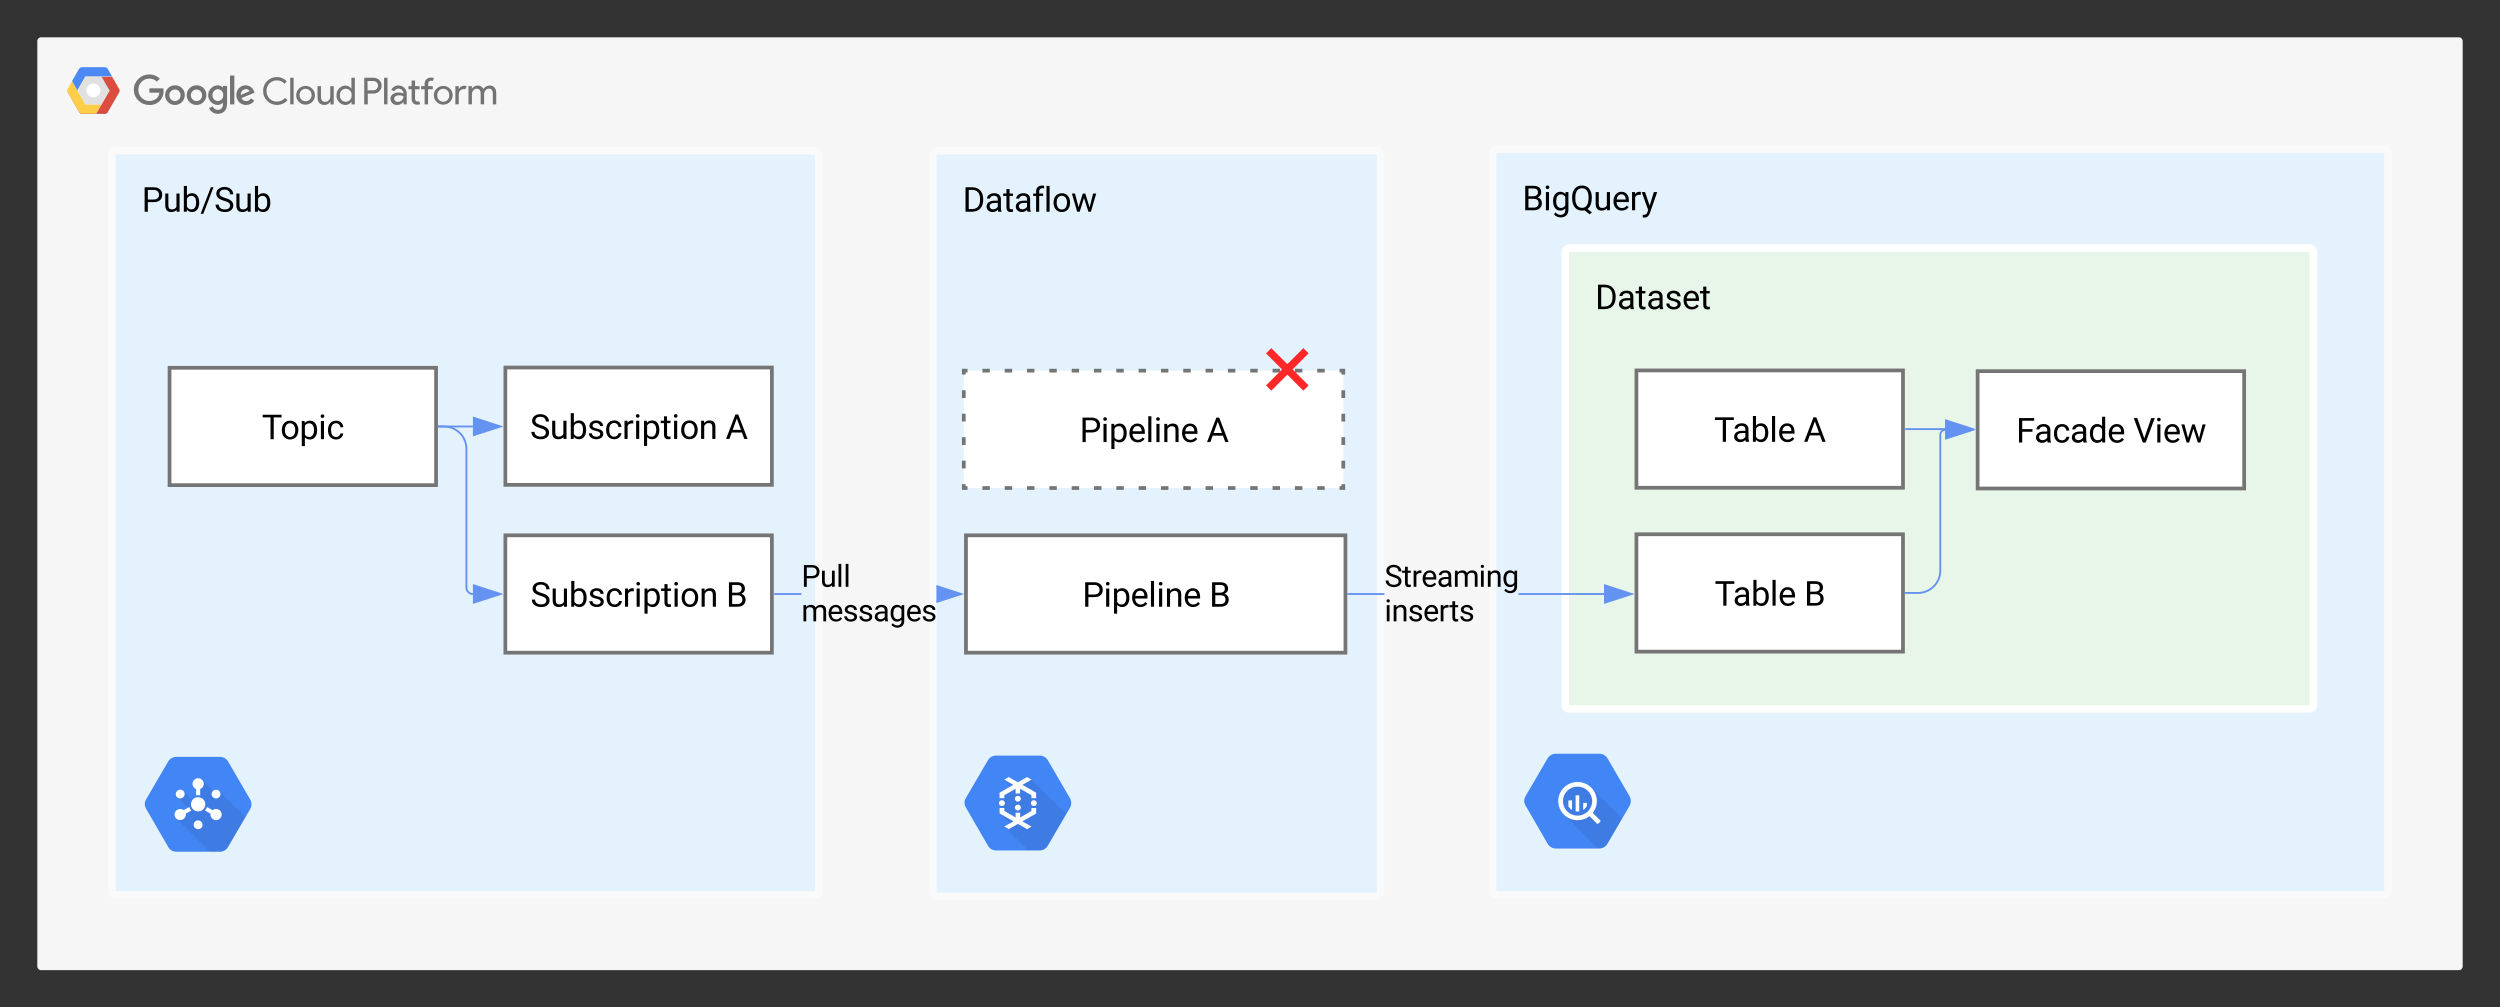 <svg xmlns="http://www.w3.org/2000/svg" xmlns:xlink="http://www.w3.org/1999/xlink" xmlns:lucid="lucid" width="1340" height="540"><rect width="100%" height="100%" fill="#333333" stroke="none"/><g transform="translate(0 0)" lucid:page-tab-id="0_0"><path d="M20 22c0-1.1.9-2 2-2h1296c1.1 0 2 .9 2 2v496c0 1.1-.9 2-2 2H22c-1.1 0-2-.9-2-2z" fill="#f6f6f6"/><path d="M71.72 48.08c.02-2.27.85-4.2 2.48-5.8 1.64-1.6 3.6-2.38 5.87-2.37 1.06 0 2.07.18 3.03.57.97.4 1.84.96 2.58 1.7l-1.63 1.56c-1.13-1.07-2.44-1.6-3.98-1.6-1.06 0-2.07.27-3 .8-.9.55-1.63 1.28-2.15 2.2-.53.93-.76 1.93-.74 3-.02 1.05.2 2.05.74 2.97.52.93 1.24 1.66 2.16 2.2.92.54 1.93.8 3 .8.77.04 1.5-.1 2.22-.37.7-.3 1.33-.7 1.9-1.26.72-.8 1.14-1.73 1.2-2.8h-5.33v-2.33h7.47c.1.46.14.93.14 1.4.07 2-.6 3.75-1.95 5.23-.74.77-1.6 1.35-2.58 1.75-1 .4-2.02.58-3.08.54-2.28 0-4.23-.78-5.87-2.37-1.63-1.6-2.46-3.54-2.48-5.82zm0 0M93.75 45.73c-1.45 0-2.7.52-3.72 1.55C89 48.3 88.5 49.55 88.5 51c0 1.45.52 2.7 1.55 3.72 1.04 1.03 2.28 1.54 3.73 1.54 1.44 0 2.7-.52 3.72-1.54 1.04-1.03 1.54-2.27 1.54-3.73.03-.95-.2-1.84-.66-2.66-.46-.82-1.13-1.47-1.96-1.94-.83-.46-1.72-.7-2.67-.67zm0 8.45c-.55 0-1.06-.16-1.54-.45-.47-.3-.84-.68-1.1-1.17-.25-.5-.36-1.02-.34-1.58 0-.82.3-1.53.88-2.1.57-.6 1.28-.9 2.1-.9.84 0 1.58.3 2.15.9.57.57.87 1.28.87 2.1.02.56-.1 1.1-.35 1.58-.25.5-.62.88-1.1 1.18-.5.3-1 .44-1.57.45zM105.32 45.73c-1.45 0-2.7.52-3.72 1.55-1.04 1.03-1.54 2.27-1.54 3.73s.52 2.7 1.56 3.73c1.03 1.02 2.28 1.54 3.72 1.53 1.45 0 2.7-.52 3.73-1.54 1.04-1.03 1.54-2.27 1.54-3.73.04-.95-.2-1.84-.68-2.66-.48-.83-1.1-1.47-1.93-1.94-.84-.47-1.73-.7-2.68-.67zm0 8.45c-.55 0-1.08-.16-1.56-.45-.5-.3-.83-.68-1.08-1.17-.26-.5-.4-1.02-.37-1.58 0-.82.33-1.53.9-2.1.58-.6 1.3-.9 2.12-.9.83 0 1.54.3 2.12.9.57.57.87 1.28.87 2.1.03.56-.08 1.1-.33 1.58-.26.5-.62.88-1.1 1.18-.5.3-1 .44-1.55.45zM119.5 46.05v.86h-.08c-.37-.38-.78-.68-1.26-.88-.5-.2-1-.3-1.52-.3-1.4.07-2.62.6-3.6 1.63-.96 1.02-1.46 2.23-1.46 3.64 0 1.4.5 2.6 1.47 3.63.97 1.02 2.2 1.56 3.6 1.62.52.02 1.02-.08 1.5-.3.5-.2.93-.5 1.27-.9h.07v.76c0 2-1.1 3.1-2.84 3.1-.57-.02-1.1-.2-1.6-.53-.47-.34-.8-.78-1.02-1.33l-2 .84c.4.95 1 1.7 1.86 2.27.85.57 1.8.85 2.83.84 2.7 0 5-1.6 5-5.5v-9.45h-2.22zm-2.68 8.14c-.55-.02-1.06-.17-1.52-.46-.46-.3-.82-.68-1.08-1.17-.25-.5-.34-1-.32-1.55-.02-.55.07-1.08.32-1.57.26-.5.62-.88 1.08-1.18.46-.3.97-.45 1.52-.47.55.03 1.04.2 1.5.5.46.3.8.7 1.03 1.18.23.48.35 1 .3 1.54.02.53-.07 1.03-.3 1.5-.23.5-.6.88-1.03 1.18-.44.3-.97.46-1.5.5zm0 0M123.28 40.47h2.33v15.47h-2.3zM131.96 54.2c-.56 0-1.06-.13-1.52-.42-.46-.3-.8-.7-1.04-1.2l7.06-2.9-.25-.6c-.3-.98-.9-1.77-1.7-2.4-.84-.6-1.76-.93-2.8-.95-.92 0-1.8.23-2.6.7-.8.5-1.4 1.13-1.84 1.95-.43.82-.62 1.7-.57 2.6-.03.96.2 1.84.66 2.66.46.83 1.1 1.47 1.93 1.94.82.47 1.7.7 2.63.68.88 0 1.73-.2 2.5-.6.8-.43 1.4-1 1.9-1.73l-1.8-1.2c-.27.45-.64.8-1.1 1.07-.46.26-.94.4-1.47.4zm-.2-6.44c.43-.04.82.04 1.2.25.35.2.63.5.8.88l-4.7 2c-.05-.53.04-1.02.27-1.5.23-.47.56-.85 1-1.14.43-.3.9-.45 1.44-.48zm0 0M141.04 48.8c-.02-1.34.28-2.6.94-3.76.67-1.16 1.57-2.08 2.74-2.74 1.17-.67 2.42-1 3.75-.96 1-.02 1.98.17 2.9.58.92.4 1.7 1 2.37 1.75l-1.3 1.24c-.47-.6-1.07-1.06-1.78-1.38-.72-.32-1.43-.46-2.2-.43-1.03-.03-2 .22-2.87.73-.88.5-1.57 1.2-2.05 2.1-.5.9-.72 1.85-.67 2.87-.04 1 .2 1.95.7 2.84.47.88 1.14 1.58 2 2.08.9.5 1.83.75 2.84.73.85 0 1.66-.17 2.42-.5.76-.36 1.42-.85 1.98-1.5l1.28 1.3c-1.03 1.15-2.27 1.9-3.8 2.28-1.5.38-2.98.3-4.43-.26-1.45-.55-2.64-1.46-3.52-2.74-.87-1.27-1.3-2.68-1.3-4.23zm0 0M155.55 55.94V41.66h1.84v14.28zM168.83 51.05c0 1.4-.5 2.58-1.48 3.56-1 .98-2.18 1.48-3.56 1.48-1.4 0-2.56-.5-3.55-1.47-1-.98-1.48-2.16-1.48-3.55 0-1.38.5-2.57 1.48-3.55 1-.98 2.16-1.47 3.54-1.47 1.37 0 2.56.5 3.55 1.47 1 .98 1.48 2.17 1.48 3.55zm-1.84 0c.05-.72-.13-1.4-.52-2-.4-.6-.97-1.04-1.66-1.28-.7-.24-1.38-.24-2.07 0-.7.24-1.24.66-1.63 1.27-.4.62-.6 1.3-.53 2.02 0 .88.3 1.63.93 2.26.63.63 1.38.94 2.28.94.9 0 1.67-.3 2.3-.94.6-.63.93-1.38.93-2.27zM177.13 55.94v-1.36H177c-.33.53-.77.93-1.32 1.23-.55.3-1.15.46-1.77.46-2.52 0-3.72-1.7-3.72-4.1v-6h1.84v5.7c0 2 1 2.72 2.42 2.72.76-.06 1.4-.38 1.9-.97.5-.57.72-1.24.67-2v-5.4h1.85v9.77h-1.74zM180.37 51.05c-.07-1.35.37-2.53 1.27-3.54.9-1 2.02-1.56 3.38-1.65.66-.02 1.28.12 1.88.4.6.3 1.08.73 1.45 1.27h.07l-.07-1.36v-4.5h1.84v14.28h-1.78v-1.36h-.07c-.37.55-.85.97-1.45 1.27-.6.3-1.22.43-1.88.4-1.36-.08-2.5-.64-3.38-1.65-.9-1-1.34-2.2-1.27-3.55zm8.07 0c.1-.72-.06-1.4-.46-2.02-.4-.62-.92-1.04-1.6-1.3-.7-.23-1.4-.23-2.08.02-.7.24-1.24.66-1.63 1.28-.4.63-.55 1.3-.46 2.02-.08.73.08 1.4.47 2.02.4.62.94 1.05 1.63 1.3.7.24 1.38.24 2.07 0 .7-.25 1.22-.68 1.6-1.3.4-.62.57-1.3.47-2.02zM195.23 55.94V41.66h4.88c.8-.03 1.52.15 2.2.52.7.37 1.23.9 1.65 1.55.4.67.6 1.4.62 2.18-.03.8-.2 1.5-.62 2.18-.42.67-.95 1.2-1.64 1.56-.68.37-1.4.54-2.2.52h-3v5.78h-1.85zm4.9-7.54c.7 0 1.3-.24 1.77-.73.48-.5.74-1.08.74-1.76 0-.68-.26-1.27-.74-1.76-.48-.48-1.08-.73-1.77-.73H197v5h3.08zM205.86 55.94V41.66h1.84v14.28zM209.28 53c0-2.23 2-3.42 4.3-3.42.95-.02 1.84.18 2.67.6v-.28c-.05-.6-.25-1.1-.64-1.54-.38-.44-.84-.72-1.42-.83-.57-.12-1.13-.05-1.66.2-.52.26-.92.65-1.17 1.17l-1.68-.72c.46-.9 1.15-1.54 2.05-1.96.9-.43 1.84-.53 2.83-.3 1 .2 1.8.7 2.44 1.47.63.75.95 1.64 1 2.64v5.9h-1.75v-1.36h-.1c-.34.55-.8.97-1.37 1.27-.58.3-1.2.43-1.84.4-.62.07-1.2-.04-1.77-.3-.58-.3-1-.7-1.36-1.23-.33-.52-.52-1.1-.52-1.73zm7-1.27c-.72-.47-1.48-.68-2.33-.63-1.93 0-2.7 1-2.7 1.93.06.5.3.88.68 1.18.4.3.82.44 1.3.38.8 0 1.5-.27 2.08-.82.58-.55.9-1.23.95-2.03zM220.64 52.97v-5.13h-1.72v-1.68h1.72v-3h1.84v3h2.4v1.68h-2.4v5c0 1.1.5 1.58 1.34 1.58.3.02.55-.03.83-.15l.64 1.57c-.5.2-.98.28-1.48.26-.58.07-1.13-.03-1.66-.3s-.92-.66-1.2-1.18c-.27-.52-.4-1.07-.32-1.65zM232.6 41.84l-.62 1.57c-.27-.1-.53-.16-.82-.15-.3-.02-.58.04-.86.2-.27.14-.48.35-.62.62-.13.27-.18.55-.16.86v1.23h2.46v1.68h-2.55v8.1h-1.84v-8.1h-1.85v-1.68h1.84v-1.3c-.03-.6.1-1.18.43-1.7.32-.54.76-.95 1.3-1.23.56-.3 1.13-.4 1.76-.35.52-.03 1.02.06 1.5.26zM242.6 51.05c0 1.4-.47 2.58-1.46 3.56-1 .98-2.2 1.48-3.57 1.48-1.38 0-2.57-.5-3.56-1.47-.98-.98-1.47-2.16-1.47-3.55 0-1.38.5-2.57 1.48-3.55 1-.98 2.2-1.47 3.57-1.47 1.38 0 2.58.5 3.57 1.47 1 .98 1.47 2.17 1.47 3.55zm-1.83 0c.07-.72-.12-1.4-.5-2-.4-.6-.97-1.04-1.66-1.28-.68-.24-1.37-.24-2.06 0-.7.24-1.27.66-1.66 1.27-.4.62-.57 1.3-.5 2.02-.07.72.1 1.4.5 2 .4.6.97 1.04 1.66 1.28.7.23 1.38.23 2.07 0 .7-.24 1.27-.67 1.66-1.28.4-.6.58-1.28.5-2zM244.08 55.94v-9.77h1.77v1.6h.07c.25-.55.67-1 1.17-1.33.5-.33 1.07-.5 1.67-.5.5-.03.95.05 1.38.23l-.7 1.7c-.33-.1-.65-.14-1-.13-.48.02-.92.16-1.33.43-.42.27-.74.6-.95 1.05-.2.43-.32.9-.27 1.38v5.34zm0 0M251.14 46.16h1.75v1.36h.08c.35-.5.78-.9 1.3-1.2.54-.3 1.12-.45 1.72-.47.66-.05 1.26.1 1.84.43.57.35.98.83 1.24 1.44.37-.6.87-1.05 1.47-1.38.6-.34 1.26-.5 1.95-.5 2.4 0 3.5 1.7 3.5 4.12v5.98h-1.84v-5.7c0-2-.78-2.72-2.2-2.72-1.4 0-2.47 1.52-2.47 3v5.4h-1.85v-5.7c0-1.98-.78-2.7-2.18-2.7-1.4 0-2.5 1.52-2.5 3v5.4h-1.85v-9.76z" fill="#737373"/><path d="M54.38 55.95l-2.88 5h-7.52c-.34 0-.64-.1-.94-.26-.3-.18-.53-.4-.7-.7L36.3 49.4c-.17-.3-.26-.6-.26-.93 0-.34.1-.65.26-.94l2.3-4.05 2.85 5 4.32 7.47zm0 0" fill="#ffcc40"/><path d="M63.88 49.4L57.78 60c-.16.3-.4.52-.7.7-.3.16-.6.24-.93.24H51.5l2.88-5 4.32-7.47L54.38 41h5.68l3.77 6.54c.16.3.28.6.28.93 0 .33-.06.64-.22.93z" fill="#da4437"/><path d="M60.06 41h-14.3l-4.3 7.47-2.88-5 3.77-6.53c.16-.3.4-.52.7-.7.3-.16.6-.24.93-.24h12.17c.34 0 .64.08.94.25.3.17.52.4.68.7z" fill="#4284f3"/><path d="M54.38 41l4.32 7.47-4.32 7.48h-8.63l-4.3-7.48 4.3-7.48z" fill="#dfdfdf"/><path d="M46.33 48.47c0-2.06 1.68-3.74 3.75-3.74 2.07 0 3.75 1.68 3.75 3.74 0 2.06-1.68 3.74-3.75 3.74-2.07 0-3.75-1.67-3.75-3.73z" fill="#fff"/><path d="M42.35 37.1c.16-.3.4-.52.7-.7.3-.16.6-.24.93-.24h12.17c.34 0 .64.08.94.25.3.18.52.4.68.7l2.28 3.9-2.28-4.06c-.16-.3-.4-.52-.7-.7-.3-.16-.6-.24-.93-.24H43.98c-.34 0-.64.08-.94.25-.3.17-.53.4-.7.7l-3.76 6.53v.08z" fill="#fff" fill-opacity=".2"/><path d="M41.45 48.47l4.3-7.48H60.1l-.07-.17H45.75l-4.3 7.48" fill="#1a237e" fill-opacity=".2"/><path d="M36.28 47.7l2.3-4 2.87 5 4.3 7.47h8.56l.08-.16h-8.63l-4.3-7.53-2.87-5-2.33 4c-.18.3-.25.65-.23 1 .03-.28.12-.54.26-.78zm0 0" fill="#fff" fill-opacity=".2"/><path d="M51.6 60.78h-7.62c-.34 0-.64-.08-.94-.25-.3-.17-.53-.4-.7-.7L36.3 49.26c-.14-.27-.23-.55-.26-.85-.02.35.07.7.26 1L42.35 60c.16.3.4.52.7.7.3.16.6.24.93.24h7.52z" fill="#be360c"/><path d="M58.8 48.47L54.46 41h-.1l4.33 7.47zM63.88 49.25l-6.1 10.6c-.16.28-.4.5-.7.68-.3.17-.6.25-.93.25H51.6l-.1.16h4.65c.34 0 .64-.08.94-.25.3-.18.52-.4.68-.7l6.1-10.6c.18-.3.25-.63.23-1-.02.3-.1.6-.22.85zm0 0" fill="#3e2723"/><path d="M60.06 41.15l3.77 6.55c.14.27.23.55.25.85.03-.35-.07-.7-.25-1L60.06 41h-5.68l.1.15M54.38 56.1l4.4-7.63h-.08l-4.32 7.48-2.88 5h.1z" fill="#fff"/><path d="M63.88 47.54L60.06 41l-2.28-4.06c-.16-.3-.4-.52-.7-.7-.3-.16-.6-.24-.93-.24H43.98c-.34 0-.64.08-.94.25-.3.17-.53.4-.7.7l-6.06 10.6c-.17.28-.26.6-.26.93 0 .33.1.64.26.93L42.35 60c.16.3.4.52.7.7.3.16.6.24.93.24h12.17c.34 0 .64-.08.94-.25.3-.18.52-.4.68-.7l6.1-10.6c.16-.28.25-.6.25-.92 0-.34-.1-.65-.25-.94z" fill="url(#a)"/><path d="M500 82.78c0-1.1.9-2 2-2h236c1.1 0 2 .9 2 2v395.6c0 1.1-.9 2-2 2H502c-1.1 0-2-.9-2-2z" stroke="#fafafa" stroke-width="4" fill="#e3f2fd"/><use xlink:href="#b" transform="matrix(1,0,0,1,516,96.779) translate(0 16.699)"/><path d="M516.6 198.67H720v62.9H516.6z" fill="#fff"/><path d="M526.56 198.67h4m7.96 0h4m7.97 0h3.98m7.98 0h3.98m7.98 0h4m7.97 0h3.97m7.98 0h4m7.97 0h4m7.96 0h4m7.97 0h4m7.96 0h4m7.98 0h4m7.96 0h4m7.97 0h4m7.97 0h4m7.97 0h4m7.97 0h2v2.1m0 8.4v4.18m0 8.4v4.18m0 8.4v4.18m0 8.4v4.2m0 8.38v2.1h-2m-7.97 0h-4m-7.97 0h-4m-7.96 0h-4m-7.97 0h-4m-7.96 0h-4m-7.97 0h-4m-7.96 0h-4m-7.97 0h-4m-7.96 0h-3.98m-7.98 0h-4m-7.97 0h-3.98m-8 0h-3.98m-7.98 0h-3.98m-7.98 0h-4m-7.97 0h-3.98m-7.97 0h-4m-7.97 0h-2v-2.1m0-8.4v-4.18m0-8.4v-4.18m0-8.4v-4.18m0-8.4v-4.18m0-8.4v-2.1h2" stroke="#757575" stroke-width="2" fill="none"/><use xlink:href="#c" transform="matrix(1,0,0,1,521.588,203.674) translate(57.12 33.262)"/><use xlink:href="#d" transform="matrix(1,0,0,1,521.588,203.674) translate(125.138 33.262)"/><path d="M573.5 427.82l-11.8-20.23c-.9-1.63-2.5-2.55-4.4-2.6h-23.43c-1.9.05-3.5.97-4.4 2.6l-11.78 20.17c-.93 1.58-.93 3.4 0 5.04l11.77 20.34c.9 1.68 2.45 2.64 4.4 2.7h23.44c1.9-.06 3.5-1.02 4.4-2.7l11.8-20.18c.9-1.68.9-3.5 0-5.14z" stroke="#000" stroke-opacity="0" fill="#4285f4"/><path d="M552.9 417.88l-7.27 1.67-7.36-1.67 4.04 3.98-6.53 6 1.7 1.7-1.6 2.05 2.04 2-2.13 2.45 6.18 6.07-3.68.9 12.9 12.8h6.15c1.9-.08 3.5-1.03 4.4-2.7l9.8-16.8z" stroke="#000" stroke-opacity="0" fill-opacity=".07"/><path d="M555.73 430.48c0 .87-.7 1.57-1.6 1.57-.87 0-1.58-.7-1.58-1.57 0-.88.7-1.58 1.6-1.58.87 0 1.58.7 1.58 1.58zM538.63 430.48c0 .87-.72 1.57-1.6 1.57-.87 0-1.6-.7-1.6-1.57 0-.88.73-1.58 1.6-1.58.88 0 1.6.7 1.6 1.58zM547.18 428.1c0 .88-.7 1.58-1.6 1.58-.87 0-1.6-.7-1.6-1.57 0-.86.73-1.57 1.6-1.57.9 0 1.6.7 1.6 1.58zM547.18 432.84c0 .88-.7 1.58-1.6 1.58-.87 0-1.6-.7-1.6-1.58 0-.87.73-1.57 1.6-1.57.9 0 1.6.7 1.6 1.57z" stroke="#000" stroke-opacity="0" fill="#fff"/><path d="M548 420.68l4.9-2.8-2.37-1.36h-.06l-4.88 2.8-4.9-2.8h-.05l-2.37 1.36 4.9 2.8-7.4 4.2v2.97h2.54v-1.6l6.05-3.5v2.58h2.43v-2.58l6.06 3.5v1.6h2.53v-2.97l-7.4-4.2zM552.86 434.66l-6.06 3.52v-2.55h-2.43v2.55l-6.05-3.52v-1.58h-2.53v2.95l7.4 4.2-4.92 2.82 2.37 1.35h.06l4.9-2.78 4.87 2.78h.06l2.37-1.35-4.92-2.8 7.4-4.22v-2.95h-2.52v1.58z" stroke="#000" stroke-opacity="0" fill="#fff"/><path d="M60 82.78c0-1.1.9-2 2-2h374.9c1.12 0 2 .9 2 2V477.6c0 1.1-.88 2-2 2H62c-1.1 0-2-.9-2-2z" stroke="#fafafa" stroke-width="4" fill="#e3f2fd"/><use xlink:href="#e" transform="matrix(1,0,0,1,76,96.779) translate(0 16.699)"/><path d="M134.1 428.52l-11.77-20.23c-.92-1.64-2.52-2.55-4.4-2.6H94.47c-1.9.05-3.5.96-4.4 2.6L78.3 428.46c-.92 1.57-.92 3.4 0 5.03l11.78 20.33c.9 1.68 2.46 2.65 4.4 2.7h23.44c1.9-.05 3.5-1.02 4.4-2.7l11.8-20.18c.9-1.68.9-3.5 0-5.13z" stroke="#000" stroke-opacity="0" fill="#4285f4"/><path d="M117.46 423.9l-2.6.6-6.53-6.48-2.08 3.85-1.15 4.47 1.93 1.88-3.67.77-5.05-5-3.44 3.22 6.3 6.24-6.67 5.27 17.95 17.78h5.5c1.88-.06 3.48-1.03 4.4-2.68l9.24-15.9z" stroke="#000" stroke-opacity="0" fill-opacity=".07"/><path d="M114.62 423.6c1.14-.66 2.6-.27 3.24.85.66 1.13.27 2.57-.87 3.2-1.14.66-2.6.28-3.25-.85-.66-1.12-.27-2.56.87-3.2M95.4 427.65c-1.13-.65-1.52-2.1-.86-3.2.65-1.14 2.1-1.52 3.24-.87 1.14.65 1.53 2.08.87 3.2-.65 1.13-2.1 1.52-3.24.87M108.57 442.1c0 1.28-1.06 2.34-2.38 2.33-1.32 0-2.38-1.06-2.38-2.35 0-1.3 1.07-2.35 2.38-2.35 1.3 0 2.37 1.05 2.37 2.35M106.2 426.22c.4 0 .72.03 1.1.12v-6.22h-2.2v6.22c.38-.1.7-.12 1.1-.12zM110.92 432.54c-.24.74-.58 1.32-1.1 1.88l5.44 3.1 1.1-1.9zM101.48 432.54l-5.44 3.1 1.1 1.88 5.44-3.1c-.53-.56-.87-1.14-1.1-1.88zM110.04 431.1c0 2.1-1.72 3.8-3.84 3.8s-3.84-1.7-3.84-3.8c0-2.1 1.72-3.8 3.84-3.8s3.84 1.7 3.84 3.8" stroke="#000" stroke-opacity="0" fill="#fff"/><path d="M95.1 434c1.43-.82 3.27-.33 4.1 1.1.84 1.43.35 3.25-1.1 4.08-1.44.82-3.28.33-4.12-1.1-.83-1.42-.34-3.25 1.1-4.07M114.3 439.18c-1.45-.83-1.94-2.65-1.1-4.08.82-1.43 2.67-1.92 4.1-1.1 1.46.83 1.95 2.66 1.12 4.1-.83 1.4-2.68 1.9-4.12 1.08M109.22 420.12c0 1.65-1.35 3-3.02 3s-3.02-1.35-3.02-3 1.35-2.98 3.02-2.98 3.02 1.33 3.02 2.98" stroke="#000" stroke-opacity="0" fill="#fff"/><path d="M270.87 197h142.86v62.9H270.87z" stroke="#757575" stroke-width="2" fill="#fff"/><use xlink:href="#f" transform="matrix(1,0,0,1,275.866,202) translate(8.198 33.262)"/><use xlink:href="#d" transform="matrix(1,0,0,1,275.866,202) translate(113.06 33.262)"/><path d="M235.23 228.6h18.25M235.24 228.6h-.5" stroke="#6392f0" fill="none"/><path d="M268.25 228.6l-14.27 4.62v-9.27z" stroke="#6392f0" fill="#6392f0"/><path d="M800 82c0-1.1.9-2 2-2h476c1.1 0 2 .9 2 2v395.6c0 1.1-.9 2-2 2H802c-1.1 0-2-.9-2-2z" stroke="#fafafa" stroke-width="4" fill="#e3f2fd"/><use xlink:href="#g" transform="matrix(1,0,0,1,816,96) translate(0 16.699)"/><path d="M873.45 426.8l-11.77-20.2c-.92-1.63-2.52-2.55-4.4-2.6h-23.43c-1.88.05-3.48.97-4.4 2.6l-11.76 20.15c-.93 1.58-.93 3.4 0 5.03l11.76 20.32c.9 1.68 2.45 2.64 4.4 2.7h23.42c1.88-.06 3.48-1.02 4.4-2.7l11.77-20.16c.9-1.68.9-3.5 0-5.13z" stroke="#000" stroke-opacity="0" fill="#4285f4"/><path d="M861.68 452.1l7.84-13.45L853 422.27l-7.44-1.96-6.64 2.45-2.6 6.62 2.07 7.4 18.17 18h.73c1.9-.06 3.5-1.03 4.38-2.68z" stroke="#000" stroke-opacity="0" fill-opacity=".07"/><path d="M845.56 419.15c-5.7 0-10.34 4.58-10.34 10.23 0 5.66 4.64 10.24 10.34 10.24s10.35-4.58 10.35-10.24c0-5.65-4.63-10.23-10.34-10.23m0 18.02c-4.34 0-7.84-3.48-7.84-7.8 0-4.27 3.5-7.75 7.84-7.75 4.35 0 7.84 3.48 7.84 7.76 0 4.3-3.5 7.8-7.84 7.8" stroke="#000" stroke-opacity="0" fill="#fff"/><path d="M840.66 429v3.18c.5.84 1.1 1.46 1.95 1.97V429zM844.53 426.3v8.58c.67.13 1.27.13 1.95 0v-8.58zM848.58 430.32v3.78c.86-.54 1.47-1.18 1.96-2.06v-1.72zM853 435.7l-1.06 1.06c-.2.2-.2.5 0 .68l4.06 4.02c.2.2.5.2.7 0l1.06-1.06c.2-.2.2-.48 0-.68l-4.07-4.02c-.2-.2-.5-.2-.7 0" stroke="#000" stroke-opacity="0" fill="#fff"/><path d="M839 135c0-1.1.9-2 2-2h397c1.1 0 2 .9 2 2v243c0 1.1-.9 2-2 2H841c-1.1 0-2-.9-2-2z" stroke="#fff" stroke-width="4" fill="#e8f5e9"/><use xlink:href="#h" transform="matrix(1,0,0,1,855,149) translate(0 16.699)"/><path d="M90.87 197.13h142.86v62.9H90.87z" stroke="#757575" stroke-width="2" fill="#fff"/><use xlink:href="#i" transform="matrix(1,0,0,1,95.866,202.134) translate(44.488 33.262)"/><path d="M877.13 198.55H1020v62.9H877.13z" stroke="#757575" stroke-width="2" fill="#fff"/><use xlink:href="#j" transform="matrix(1,0,0,1,882.134,203.549) translate(36.63 33.262)"/><use xlink:href="#d" transform="matrix(1,0,0,1,882.134,203.549) translate(84.627 33.262)"/><path d="M1060 198.94h142.87v62.9H1060z" stroke="#757575" stroke-width="2" fill="#fff"/><use xlink:href="#k" transform="matrix(1,0,0,1,1065,203.939) translate(15.66 33.262)"/><use xlink:href="#l" transform="matrix(1,0,0,1,1065,203.939) translate(78.458 33.262)"/><path d="M1021.5 230h21.12" stroke="#6392f0" fill="none"/><path d="M1021.5 230.5h-.5v-1h.5z" fill="#6392f0"/><path d="M1057.38 230l-14.26 4.64v-9.28z" stroke="#6392f0" fill="#6392f0"/><path d="M877.13 286.37H1020v62.9H877.13z" stroke="#757575" stroke-width="2" fill="#fff"/><use xlink:href="#j" transform="matrix(1,0,0,1,882.134,291.373) translate(36.898 33.262)"/><use xlink:href="#m" transform="matrix(1,0,0,1,882.134,291.373) translate(84.896 33.262)"/><path d="M517.75 286.94h203.4v62.9h-203.4z" stroke="#757575" stroke-width="2" fill="#fff"/><use xlink:href="#c" transform="matrix(1,0,0,1,522.75,291.935) translate(57.388 33.262)"/><use xlink:href="#m" transform="matrix(1,0,0,1,522.75,291.935) translate(125.406 33.262)"/><path d="M270.87 286.94h142.86v62.9H270.87z" stroke="#757575" stroke-width="2" fill="#fff"/><use xlink:href="#f" transform="matrix(1,0,0,1,275.866,291.935) translate(8.466 33.262)"/><use xlink:href="#m" transform="matrix(1,0,0,1,275.866,291.935) translate(113.328 33.262)"/><path d="M235.23 228.6H238c6.63 0 12 5.36 12 12v74.3c0 1.93 1.56 3.5 3.48 3.5" stroke="#6392f0" fill="none"/><path d="M235.24 229.1h-.5v-1h.5z" fill="#6392f0"/><path d="M268.25 318.4L253.98 323v-9.27z" stroke="#6392f0" fill="#6392f0"/><path d="M429.55 318.9h-14.32v-1h14.32z" fill="#6392f0"/><path d="M415.24 318.9h-.5v-1h.5zM515.13 318.4l-13.2 4.27v-8.57z" fill="#6392f0"/><path d="M516.75 318.4l-14.82 4.8v-1.05l11.58-3.76-11.57-3.78v-1.05z" fill="#6392f0"/><use xlink:href="#n" transform="matrix(1,0,0,1,429.548,299.897) translate(0 14.638)"/><use xlink:href="#o" transform="matrix(1,0,0,1,429.548,299.897) translate(0 33.127)"/><path d="M742.07 318.9h-19.4v-1h19.4zm117.68 0h-45.82v-1h45.82z" fill="#6392f0"/><path d="M722.68 318.9h-.52v-1h.52zM874.52 318.4L860.25 323v-9.27z" fill="#6392f0"/><path d="M876.13 318.4l-16.38 5.3v-10.64zm-15.38 3.93l12.15-3.94-12.15-3.96z" fill="#6392f0"/><use xlink:href="#p" transform="matrix(1,0,0,1,742.069,299.897) translate(0 14.638)"/><use xlink:href="#q" transform="matrix(1,0,0,1,742.069,299.897) translate(0 33.127)"/><path d="M1021.5 317.82h6.5c6.63 0 12-5.37 12-12v-72.8c0-1.46 1.17-2.63 2.62-2.63" stroke="#6392f0" fill="none"/><path d="M1021.5 318.32h-.5v-1h.5z" fill="#6392f0"/><path d="M1057.38 230.4l-14.26 4.62v-9.27z" stroke="#6392f0" fill="#6392f0"/><path d="M681.4 189.4l17.2 17.2M681.45 189.45L680 188M698.55 206.55L700 208M698.6 189.4l-17.2 17.2M698.55 189.45L700 188M681.45 206.55L680 208" stroke="#ff2727" stroke-width="4" fill="none"/><defs><radialGradient gradientUnits="userSpaceOnUse" id="a" fx="-151118" fy="133985" cx="152458" cy="-133445" r="14066"><stop offset="0%" stop-color="#fff" stop-opacity=".1"/><stop offset="100%" stop-color="#fff" stop-opacity="0"/></radialGradient><path d="M1222-777c17 480-206 763-650 777H169v-1456h411c408 9 627 269 642 679zm-190 4c3-312-149-522-447-525H361v1141h202c308 0 473-209 469-531v-85" id="r"/><path d="M561-1102c238-4 403 126 403 351v498c0 99 13 178 38 237V0H808c-11-21-19-59-26-114C696-25 593 20 474 20c-199 0-368-130-365-320 4-251 214-359 490-356h180v-85c-1-135-86-212-229-212-115 0-232 67-233 171H131c20-205 206-316 430-320zM294-326c0 117 90 185 207 185 122 0 239-75 278-162v-222H634c-227 0-340 66-340 199" id="s"/><path d="M456 20C285 20 205-92 206-268v-671H9v-143h197v-262h185v262h202v143H391v671c-9 125 92 149 207 118V0c-49 13-96 20-142 20" id="t"/><path d="M704-1390c-164-38-297 28-288 194v114h231v143H416V0H231v-939H60v-143h171v-111c-12-274 208-416 483-347" id="u"/><path d="M341 0H156v-1536h185V0" id="v"/><path d="M584 20C278 26 81-227 91-551c10-320 175-545 491-551 308-5 503 247 494 573-9 322-175 543-492 549zm-2-970c-208 0-305 185-305 421 0 216 106 398 307 398 211 0 307-186 307-420 0-214-109-399-309-399" id="w"/><path d="M1098-255l208-827h185L1176 0h-150L763-820 507 0H357L43-1082h184l213 810 252-810h149" id="x"/><g id="b"><use transform="matrix(0.009,0,0,0.009,0,0)" xlink:href="#r"/><use transform="matrix(0.009,0,0,0.009,11.804,0)" xlink:href="#s"/><use transform="matrix(0.009,0,0,0.009,21.595,0)" xlink:href="#t"/><use transform="matrix(0.009,0,0,0.009,27.475,0)" xlink:href="#s"/><use transform="matrix(0.009,0,0,0.009,37.266,0)" xlink:href="#u"/><use transform="matrix(0.009,0,0,0.009,43.515,0)" xlink:href="#v"/><use transform="matrix(0.009,0,0,0.009,47.883,0)" xlink:href="#w"/><use transform="matrix(0.009,0,0,0.009,58.148,0)" xlink:href="#x"/></g><path d="M1216-1011c-1 297-202 441-512 441H361V0H169v-1456h537c297-6 510 164 510 445zm-192 2c1-178-126-288-307-289H361v571h345c196 1 318-92 318-282" id="y"/><path d="M341 0H156v-1082h185V0zm-91-1264c-68 0-108-42-109-105 0-62 41-107 109-107s110 44 110 107-42 105-110 105" id="z"/><path d="M632-1102c291 0 422 251 422 573 0 297-141 548-419 549-131 0-235-42-310-125v521H140v-1498h169l9 120c75-93 180-140 314-140zm-53 971c207 0 290-180 290-419 0-218-92-395-292-395-112 0-196 50-252 149v517c55 99 140 148 254 148" id="A"/><path d="M599-131c141 0 220-65 285-146l113 88C906-50 770 20 589 20 281 21 93-214 93-545c0-223 93-397 233-485 74-48 154-72 240-72 300 2 449 218 445 537v77H278c0 197 129 357 321 357zm227-509c-3-180-88-310-260-310-170 0-264 140-282 310h542" id="B"/><path d="M589-945c-131 0-219 81-264 174V0H140v-1082h175l6 136c83-104 191-156 324-156 229 0 346 129 346 387V0H806v-716c-2-153-65-229-217-229" id="C"/><g id="c"><use transform="matrix(0.009,0,0,0.009,0,0)" xlink:href="#y"/><use transform="matrix(0.009,0,0,0.009,11.355,0)" xlink:href="#z"/><use transform="matrix(0.009,0,0,0.009,15.724,0)" xlink:href="#A"/><use transform="matrix(0.009,0,0,0.009,25.822,0)" xlink:href="#B"/><use transform="matrix(0.009,0,0,0.009,35.358,0)" xlink:href="#v"/><use transform="matrix(0.009,0,0,0.009,39.727,0)" xlink:href="#z"/><use transform="matrix(0.009,0,0,0.009,44.095,0)" xlink:href="#C"/><use transform="matrix(0.009,0,0,0.009,54.026,0)" xlink:href="#B"/></g><path d="M973-380H363L226 0H28l556-1456h168L1309 0h-197zM421-538h495l-248-681" id="D"/><use transform="matrix(0.009,0,0,0.009,0,0)" xlink:href="#D" id="d"/><path d="M491 20c-241-1-355-148-355-398v-704h185v699c0 164 67 246 200 246 141 0 235-53 282-158v-787h185V0H812l-4-107C736-22 630 20 491 20" id="E"/><path d="M634-1102c292 0 422 254 422 573 0 298-143 547-420 549-137 0-242-48-317-145L310 0H140v-1536h185v573c75-93 178-139 309-139zm-44 965c207 0 281-175 281-413 0-224-79-395-283-395-122 0-210 57-263 170v468c57 113 145 170 265 170" id="F"/><path d="M177 125H18l608-1581h158" id="G"/><path d="M631-137c179 0 314-70 314-231 0-71-25-127-75-166s-141-77-272-115c-165-47-285-106-360-175s-112-154-112-255c0-245 231-397 495-397 206 0 369 89 449 218 43 68 65 142 65 223H942c0-184-129-283-321-283-172 0-299 76-301 236 0 59 26 109 76 150s135 78 256 113c205 59 345 116 436 256 35 53 50 119 50 193-2 256-231 398-507 390C333 12 90-129 80-422h193c0 187 160 285 358 285" id="H"/><g id="e"><use transform="matrix(0.009,0,0,0.009,0,0)" xlink:href="#y"/><use transform="matrix(0.009,0,0,0.009,11.355,0)" xlink:href="#E"/><use transform="matrix(0.009,0,0,0.009,21.278,0)" xlink:href="#F"/><use transform="matrix(0.009,0,0,0.009,31.377,0)" xlink:href="#G"/><use transform="matrix(0.009,0,0,0.009,38.795,0)" xlink:href="#H"/><use transform="matrix(0.009,0,0,0.009,49.474,0)" xlink:href="#E"/><use transform="matrix(0.009,0,0,0.009,59.396,0)" xlink:href="#F"/></g><path d="M538-131c121 0 232-49 232-156 0-50-20-88-56-117-73-60-334-92-420-143-92-55-162-110-162-238 0-190 192-317 400-317 223 0 414 129 413 338H759c0-108-110-186-227-186-119 0-215 53-215 159 0 45 18 78 53 101 76 52 331 90 416 139 98 57 169 115 169 251C955-92 760 20 538 20c-176 0-314-68-386-174-38-55-57-115-57-179h185c6 129 116 202 258 202" id="I"/><path d="M277-555c0 244 77 420 297 424 127 2 249-93 255-210h175C980-127 805 20 574 20 258 20 81-222 92-562c11-319 164-533 481-540 237-5 426 165 431 392H829c-7-133-115-242-256-240-209 4-296 166-296 395" id="J"/><path d="M663-916c-163-27-288 18-338 148V0H140v-1082h180l3 125c61-97 147-145 258-145 36 0 63 5 82 14v172" id="K"/><g id="f"><use transform="matrix(0.009,0,0,0.009,0,0)" xlink:href="#H"/><use transform="matrix(0.009,0,0,0.009,10.679,0)" xlink:href="#E"/><use transform="matrix(0.009,0,0,0.009,20.602,0)" xlink:href="#F"/><use transform="matrix(0.009,0,0,0.009,30.7,0)" xlink:href="#I"/><use transform="matrix(0.009,0,0,0.009,39.981,0)" xlink:href="#J"/><use transform="matrix(0.009,0,0,0.009,49.403,0)" xlink:href="#K"/><use transform="matrix(0.009,0,0,0.009,55.494,0)" xlink:href="#z"/><use transform="matrix(0.009,0,0,0.009,59.862,0)" xlink:href="#A"/><use transform="matrix(0.009,0,0,0.009,69.961,0)" xlink:href="#t"/><use transform="matrix(0.009,0,0,0.009,75.841,0)" xlink:href="#z"/><use transform="matrix(0.009,0,0,0.009,80.209,0)" xlink:href="#w"/><use transform="matrix(0.009,0,0,0.009,90.475,0)" xlink:href="#C"/></g><path d="M1160-420C1159-145 963 0 674 0H169v-1456h476c294-1 476 112 476 388 0 153-99 253-216 302 146 38 255 167 255 346zM678-157c171 2 289-95 289-261 0-175-95-263-286-263H361v524h317zm250-912c-2-172-104-229-283-229H361v463h290c157 3 278-84 277-234" id="L"/><path d="M521 20C240 20 96-239 96-550c0-303 147-552 427-552 132 0 235 47 309 140l9-120h169V-26c4 277-183 454-459 452-165-1-334-81-400-187l96-111c79 98 176 147 291 147 180 1 288-109 286-290v-93C750-23 649 20 521 20zm48-965c-209 0-287 178-287 416 0 217 86 392 285 392 117 0 202-53 257-159v-494c-57-103-142-155-255-155" id="M"/><path d="M1281-774c0 326-74 568-255 695l260 204-131 121L848 2C681 41 515 15 391-64 196-188 109-439 109-773c0-282 107-505 279-617 171-112 445-111 616-1 174 112 277 332 277 617zM696-143c312 0 393-279 393-632 0-307-114-536-395-536-268 0-393 232-393 523v107c-3 297 122 538 395 538" id="N"/><path d="M494-271l252-811h198L509 167C425 381 299 474 84 421V271c167 16 242-37 283-173l41-110L22-1082h202" id="O"/><g id="g"><use transform="matrix(0.009,0,0,0.009,0,0)" xlink:href="#L"/><use transform="matrix(0.009,0,0,0.009,11.206,0)" xlink:href="#z"/><use transform="matrix(0.009,0,0,0.009,15.574,0)" xlink:href="#M"/><use transform="matrix(0.009,0,0,0.009,25.673,0)" xlink:href="#N"/><use transform="matrix(0.009,0,0,0.009,38.048,0)" xlink:href="#E"/><use transform="matrix(0.009,0,0,0.009,47.971,0)" xlink:href="#B"/><use transform="matrix(0.009,0,0,0.009,57.507,0)" xlink:href="#K"/><use transform="matrix(0.009,0,0,0.009,63.756,0)" xlink:href="#O"/></g><g id="h"><use transform="matrix(0.009,0,0,0.009,0,0)" xlink:href="#r"/><use transform="matrix(0.009,0,0,0.009,11.804,0)" xlink:href="#s"/><use transform="matrix(0.009,0,0,0.009,21.595,0)" xlink:href="#t"/><use transform="matrix(0.009,0,0,0.009,27.475,0)" xlink:href="#s"/><use transform="matrix(0.009,0,0,0.009,37.266,0)" xlink:href="#I"/><use transform="matrix(0.009,0,0,0.009,46.547,0)" xlink:href="#B"/><use transform="matrix(0.009,0,0,0.009,56.083,0)" xlink:href="#t"/></g><path d="M1175-1298H707V0H516v-1298H49v-158h1126v158" id="P"/><g id="i"><use transform="matrix(0.009,0,0,0.009,0,0)" xlink:href="#P"/><use transform="matrix(0.009,0,0,0.009,9.87,0)" xlink:href="#w"/><use transform="matrix(0.009,0,0,0.009,20.136,0)" xlink:href="#A"/><use transform="matrix(0.009,0,0,0.009,30.234,0)" xlink:href="#z"/><use transform="matrix(0.009,0,0,0.009,34.603,0)" xlink:href="#J"/></g><g id="j"><use transform="matrix(0.009,0,0,0.009,0,0)" xlink:href="#P"/><use transform="matrix(0.009,0,0,0.009,9.747,0)" xlink:href="#s"/><use transform="matrix(0.009,0,0,0.009,19.538,0)" xlink:href="#F"/><use transform="matrix(0.009,0,0,0.009,29.637,0)" xlink:href="#v"/><use transform="matrix(0.009,0,0,0.009,34.005,0)" xlink:href="#B"/></g><path d="M972-643H361V0H169v-1456h902v158H361v498h611v157" id="Q"/><path d="M520 20C244 20 95-247 95-550c0-298 151-550 427-552 127 0 227 43 301 130v-564h185V0H838l-9-116C755-25 652 20 520 20zm48-965c-210 0-288 177-288 416 0 218 87 392 286 392 117 0 203-53 257-158v-497c-55-102-140-153-255-153" id="R"/><g id="k"><use transform="matrix(0.009,0,0,0.009,0,0)" xlink:href="#Q"/><use transform="matrix(0.009,0,0,0.009,9.65,0)" xlink:href="#s"/><use transform="matrix(0.009,0,0,0.009,19.441,0)" xlink:href="#J"/><use transform="matrix(0.009,0,0,0.009,28.863,0)" xlink:href="#s"/><use transform="matrix(0.009,0,0,0.009,38.654,0)" xlink:href="#R"/><use transform="matrix(0.009,0,0,0.009,48.806,0)" xlink:href="#B"/></g><path d="M651-255l416-1201h210L737 0H567L28-1456h209" id="S"/><g id="l"><use transform="matrix(0.009,0,0,0.009,0,0)" xlink:href="#S"/><use transform="matrix(0.009,0,0,0.009,11.452,0)" xlink:href="#z"/><use transform="matrix(0.009,0,0,0.009,15.82,0)" xlink:href="#B"/><use transform="matrix(0.009,0,0,0.009,25.356,0)" xlink:href="#x"/></g><use transform="matrix(0.009,0,0,0.009,0,0)" xlink:href="#L" id="m"/><g id="n"><use transform="matrix(0.008,0,0,0.008,0,0)" xlink:href="#y"/><use transform="matrix(0.008,0,0,0.008,9.954,0)" xlink:href="#E"/><use transform="matrix(0.008,0,0,0.008,18.651,0)" xlink:href="#v"/><use transform="matrix(0.008,0,0,0.008,22.48,0)" xlink:href="#v"/></g><path d="M1240-945c-141 0-250 95-250 227V0H804v-709c0-157-77-236-231-236-121 0-204 52-249 155V0H139v-1082h175l5 120c79-93 186-140 321-140 151 0 254 58 309 174 69-98 181-174 345-174 237 0 362 126 362 377V0h-185v-714c-2-159-67-231-231-231" id="T"/><g id="o"><use transform="matrix(0.008,0,0,0.008,0,0)" xlink:href="#T"/><use transform="matrix(0.008,0,0,0.008,13.829,0)" xlink:href="#B"/><use transform="matrix(0.008,0,0,0.008,22.188,0)" xlink:href="#I"/><use transform="matrix(0.008,0,0,0.008,30.323,0)" xlink:href="#I"/><use transform="matrix(0.008,0,0,0.008,38.458,0)" xlink:href="#s"/><use transform="matrix(0.008,0,0,0.008,47.041,0)" xlink:href="#M"/><use transform="matrix(0.008,0,0,0.008,55.892,0)" xlink:href="#B"/><use transform="matrix(0.008,0,0,0.008,64.251,0)" xlink:href="#I"/></g><g id="p"><use transform="matrix(0.008,0,0,0.008,0,0)" xlink:href="#H"/><use transform="matrix(0.008,0,0,0.008,9.36,0)" xlink:href="#t"/><use transform="matrix(0.008,0,0,0.008,14.514,0)" xlink:href="#K"/><use transform="matrix(0.008,0,0,0.008,19.707,0)" xlink:href="#B"/><use transform="matrix(0.008,0,0,0.008,28.066,0)" xlink:href="#s"/><use transform="matrix(0.008,0,0,0.008,36.648,0)" xlink:href="#T"/><use transform="matrix(0.008,0,0,0.008,50.477,0)" xlink:href="#z"/><use transform="matrix(0.008,0,0,0.008,54.305,0)" xlink:href="#C"/><use transform="matrix(0.008,0,0,0.008,63.011,0)" xlink:href="#M"/></g><g id="q"><use transform="matrix(0.008,0,0,0.008,0,0)" xlink:href="#z"/><use transform="matrix(0.008,0,0,0.008,3.829,0)" xlink:href="#C"/><use transform="matrix(0.008,0,0,0.008,12.534,0)" xlink:href="#I"/><use transform="matrix(0.008,0,0,0.008,20.67,0)" xlink:href="#B"/><use transform="matrix(0.008,0,0,0.008,29.029,0)" xlink:href="#K"/><use transform="matrix(0.008,0,0,0.008,34.753,0)" xlink:href="#t"/><use transform="matrix(0.008,0,0,0.008,39.907,0)" xlink:href="#I"/></g></defs></g></svg>